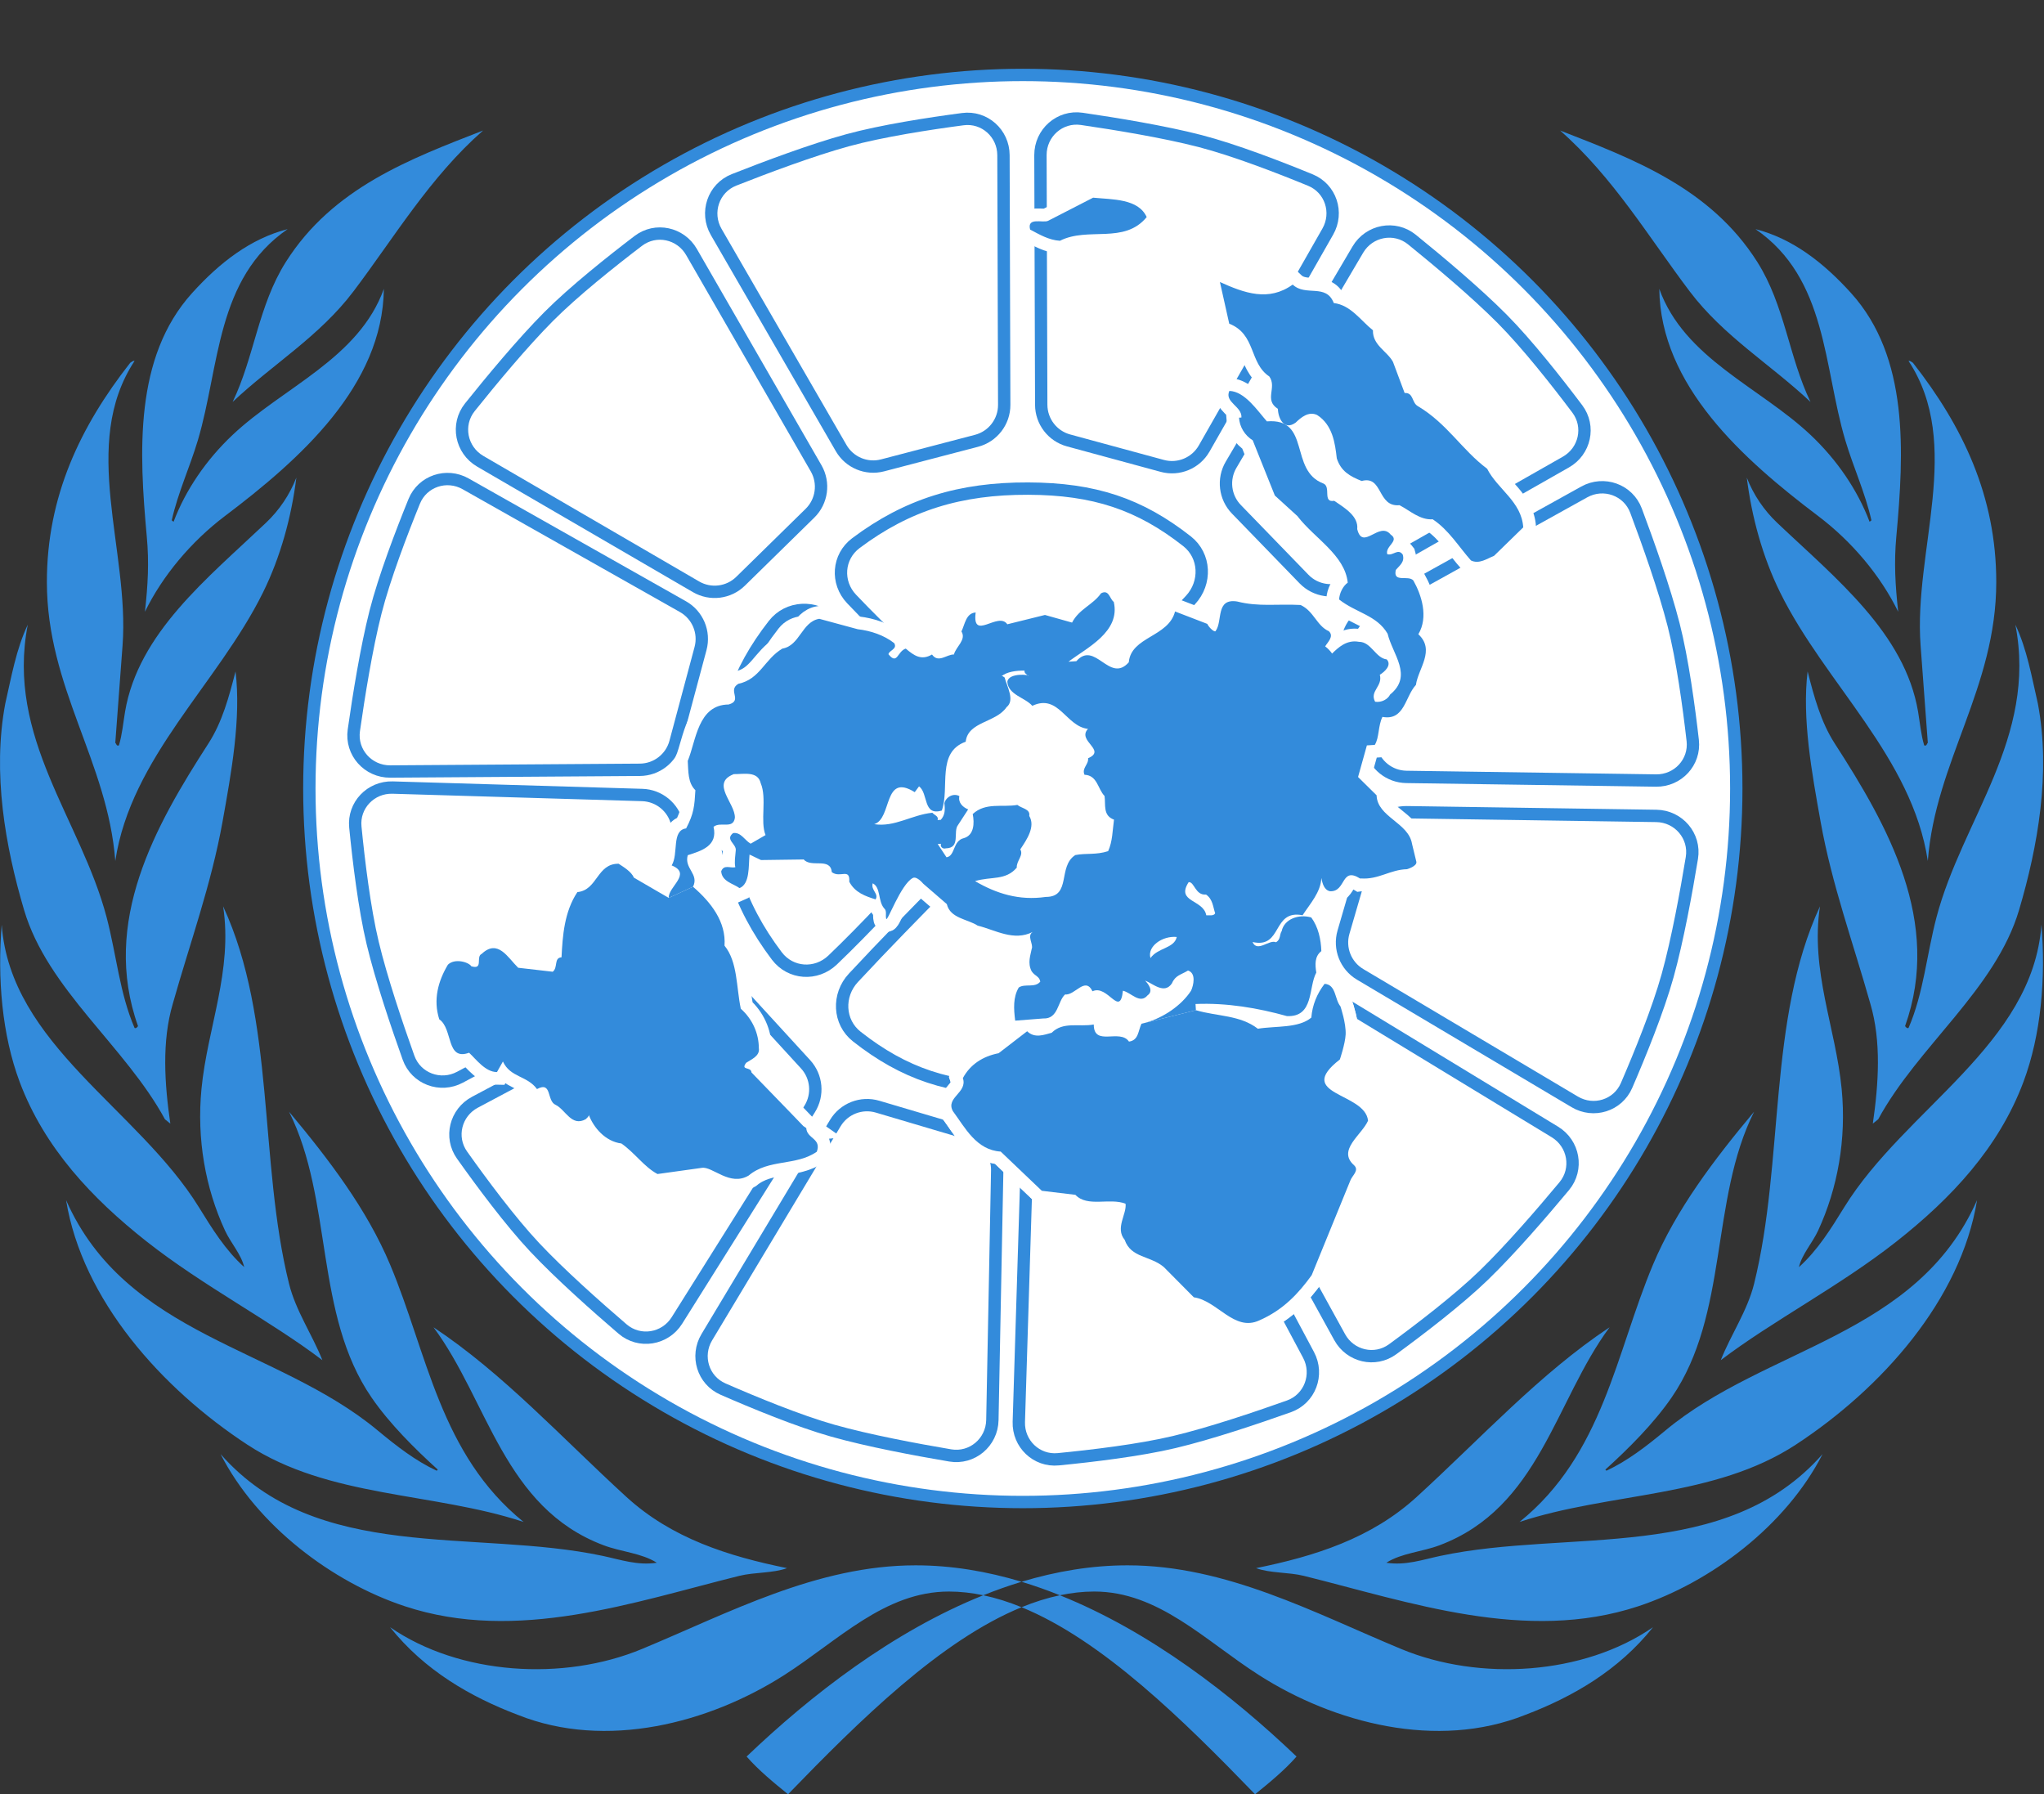 <svg width="458" height="402" viewBox="0 0 458 402" fill="none" xmlns="http://www.w3.org/2000/svg">
<rect x="0" y="0" width="458" height="402" fill="#333333" stroke="none"/>
<circle cx="230" cy="177" r="160" fill="white"/>
<circle cx="229.183" cy="176.657" r="159.867" stroke="#338BDB" stroke-width="2.767"/>
<circle cx="229.184" cy="176.657" r="17.983" stroke="#338BDB" stroke-width="2.767"/>
<path d="M191.217 219.084C197.99 211.796 206.121 203.526 210.043 199.566C211.36 198.236 213.488 198.16 214.999 199.265C218.049 201.497 223.235 204.767 227.602 204.916C232.487 205.083 238.455 201.416 241.739 199.082C243.185 198.054 245.172 198.086 246.481 199.285C250.783 203.227 260.284 212.053 267.165 219.323C270.658 223.015 270.261 228.77 266.196 231.821C254.655 240.481 242.814 244.092 227.602 244.042C212.765 243.994 202.59 240.568 191.996 232.249C187.853 228.996 187.631 222.941 191.217 219.084Z" stroke="#338BDB" stroke-width="2.767"/>
<path d="M271.456 214.365C264.143 207.619 255.842 199.519 251.868 195.612C250.533 194.3 250.448 192.172 251.548 190.658C253.769 187.598 257.019 182.401 257.152 178.033C257.3 173.147 253.611 167.194 251.264 163.918C250.231 162.476 250.255 160.489 251.449 159.176C255.375 154.858 264.165 145.324 271.41 138.416C275.089 134.909 280.845 135.284 283.911 139.338C292.615 150.846 296.271 162.674 296.278 177.886C296.285 192.723 292.897 202.911 284.618 213.536C281.381 217.691 275.327 217.936 271.456 214.365Z" stroke="#338BDB" stroke-width="2.767"/>
<path d="M186.517 139.147C193.83 145.893 202.13 153.992 206.105 157.899C207.44 159.211 207.524 161.339 206.425 162.854C204.204 165.913 200.954 171.11 200.821 175.478C200.672 180.364 204.362 186.318 206.708 189.593C207.742 191.036 207.717 193.023 206.523 194.336C202.597 198.653 193.807 208.187 186.562 215.095C182.884 218.602 177.128 218.227 174.062 214.173C165.358 202.665 161.702 190.838 161.695 175.625C161.688 160.788 165.075 150.601 173.354 139.975C176.591 135.82 182.645 135.575 186.517 139.147Z" stroke="#338BDB" stroke-width="2.767"/>
<path d="M182.867 104.92L154.941 56.452C152.492 52.202 146.924 51 143.023 53.971C137.002 58.557 128.585 65.252 122.951 70.909C117.091 76.793 110.101 85.224 105.286 91.24C102.168 95.134 103.302 100.839 107.614 103.348L155.961 131.472C159.19 133.351 163.276 132.84 165.944 130.225L181.485 114.99C184.188 112.341 184.756 108.199 182.867 104.92Z" stroke="#338BDB" stroke-width="2.767"/>
<path d="M225.015 90.704L224.847 34.767C224.832 29.862 220.596 26.053 215.734 26.695C208.231 27.685 197.601 29.316 189.901 31.428C181.892 33.625 171.639 37.472 164.471 40.302C159.831 42.134 157.982 47.649 160.479 51.967L188.475 100.389C190.345 103.623 194.145 105.209 197.76 104.264L218.815 98.759C222.476 97.801 225.026 94.488 225.015 90.704Z" stroke="#338BDB" stroke-width="2.767"/>
<path d="M269.82 100.483L297.52 51.886C299.949 47.625 298.172 42.213 293.635 40.349C286.635 37.473 276.604 33.595 268.875 31.594C260.835 29.513 250.027 27.744 242.402 26.631C237.466 25.909 233.117 29.772 233.133 34.76L233.308 90.692C233.32 94.428 235.826 97.696 239.431 98.675L260.433 104.382C264.085 105.375 267.946 103.771 269.82 100.483Z" stroke="#338BDB" stroke-width="2.767"/>
<path d="M302.254 131.174L350.878 103.52C355.141 101.095 356.374 95.534 353.424 91.616C348.872 85.57 342.225 77.116 336.6 71.45C330.748 65.557 322.357 58.52 316.368 53.671C312.491 50.532 306.78 51.633 304.247 55.931L275.852 104.12C273.956 107.339 274.443 111.428 277.044 114.11L292.191 129.736C294.825 132.454 298.964 133.045 302.254 131.174Z" stroke="#338BDB" stroke-width="2.767"/>
<path d="M315.13 174.063L371.062 174.875C375.966 174.946 379.848 170.777 379.292 165.904C378.433 158.385 376.989 147.728 375.012 139.993C372.955 131.947 369.289 121.627 366.585 114.411C364.835 109.74 359.353 107.794 354.991 110.215L306.087 137.359C302.82 139.172 301.168 142.944 302.05 146.575L307.185 167.723C308.078 171.401 311.346 174.008 315.13 174.063Z" stroke="#338BDB" stroke-width="2.767"/>
<path d="M304.766 218.305L352.858 246.874C357.075 249.379 362.518 247.699 364.463 243.196C367.465 236.249 371.522 226.289 373.661 218.597C375.887 210.596 377.849 199.822 379.1 192.218C379.909 187.296 376.125 182.878 371.138 182.804L315.211 181.975C311.476 181.92 308.164 184.367 307.12 187.954L301.036 208.849C299.979 212.483 301.513 216.372 304.766 218.305Z" stroke="#338BDB" stroke-width="2.767"/>
<path d="M273.193 250.59L300.181 299.586C302.547 303.883 308.091 305.192 312.049 302.296C318.157 297.826 326.701 291.295 332.443 285.748C338.415 279.977 345.566 271.682 350.497 265.761C353.689 261.927 352.665 256.201 348.402 253.61L300.605 224.56C297.413 222.62 293.318 223.051 290.6 225.615L274.768 240.548C272.015 243.145 271.368 247.275 273.193 250.59Z" stroke="#338BDB" stroke-width="2.767"/>
<path d="M230.017 262.656L228.287 318.567C228.135 323.469 232.239 327.419 237.121 326.943C244.653 326.208 255.332 324.939 263.099 323.089C271.178 321.165 281.556 317.669 288.816 315.084C293.515 313.411 295.55 307.962 293.202 303.561L266.865 254.217C265.106 250.921 261.361 249.207 257.717 250.029L236.487 254.817C232.795 255.649 230.134 258.873 230.017 262.656Z" stroke="#338BDB" stroke-width="2.767"/>
<path d="M187.165 251.633L158.377 299.594C155.852 303.799 157.507 309.249 162.001 311.215C168.935 314.248 178.876 318.351 186.558 320.526C194.549 322.788 205.314 324.799 212.912 326.085C217.83 326.917 222.266 323.153 222.362 318.166L223.447 262.244C223.519 258.509 221.087 255.186 217.505 254.125L196.638 247.946C193.009 246.872 189.113 248.388 187.165 251.633Z" stroke="#338BDB" stroke-width="2.767"/>
<path d="M155.79 220.687L106.407 246.962C102.077 249.266 100.688 254.79 103.527 258.79C107.907 264.962 114.313 273.599 119.777 279.421C125.461 285.476 133.651 292.746 139.501 297.762C143.288 301.01 149.028 300.069 151.68 295.844L181.42 248.473C183.406 245.309 183.034 241.208 180.51 238.453L165.808 222.407C163.251 219.617 159.131 218.909 155.79 220.687Z" stroke="#338BDB" stroke-width="2.767"/>
<path d="M143.9 178.117L87.987 176.451C83.085 176.305 79.139 180.413 79.621 185.294C80.365 192.826 81.646 203.504 83.504 211.268C85.438 219.345 88.946 229.719 91.539 236.976C93.218 241.673 98.67 243.702 103.068 241.348L152.381 214.955C155.675 213.192 157.385 209.446 156.559 205.803L151.747 184.578C150.91 180.887 147.683 178.23 143.9 178.117Z" stroke="#338BDB" stroke-width="2.767"/>
<path d="M153.036 135.923L104.336 108.403C100.066 105.99 94.661 107.788 92.813 112.332C89.963 119.343 86.123 129.388 84.15 137.124C82.099 145.172 80.371 155.986 79.285 163.615C78.582 168.554 82.461 172.889 87.449 172.855L143.38 172.471C147.116 172.445 150.374 169.927 151.341 166.318L156.97 145.296C157.948 141.64 156.33 137.785 153.036 135.923Z" stroke="#338BDB" stroke-width="2.767"/>
<path d="M266.756 134.428C259.982 141.716 251.852 149.986 247.93 153.946C246.613 155.276 244.485 155.352 242.974 154.247C239.923 152.015 234.738 148.745 230.371 148.596C225.486 148.429 219.518 152.095 216.234 154.43C214.787 155.458 212.8 155.426 211.492 154.227C207.189 150.285 197.688 141.459 190.808 134.188C187.315 130.497 187.711 124.742 191.776 121.691C203.317 113.03 215.158 109.419 230.371 109.469C245.208 109.518 255.383 112.944 265.977 121.263C270.119 124.515 270.341 130.57 266.756 134.428Z" stroke="#338BDB" stroke-width="2.767"/>
<path d="M280.699 98.654C279.811 98.099 279.071 97.351 278.537 96.47C278.004 95.588 277.691 94.598 277.625 93.577L278.169 93.542C278.332 91.03 274.318 90.147 275.461 87.585C278.932 87.674 281.798 92.068 283.874 94.407C293.81 93.601 288.78 105.406 296.516 108.323C298.338 109.06 296.255 112.684 298.952 112.205C301.379 113.837 304.418 115.665 304.114 118.541C305.325 123.516 309.068 116.665 311.603 119.764C313.715 121.179 310.325 122.348 310.839 124.157C312.15 124.598 313.245 122.763 314.31 124.246C314.829 125.924 313.584 126.702 312.761 127.69C312.069 130.684 315.559 128.745 316.696 130.066C318.516 133.291 320.121 138.227 317.808 142.102C321.67 145.667 317.764 149.791 317.266 153.456C314.841 156.023 314.737 161.545 309.764 160.618C308.763 162.632 309.072 165.283 308.045 166.89L306.278 167.005L304.298 174.097L304.326 174.108L308.454 178.182C308.608 183.068 315.62 184.296 316.396 189.075C316.396 189.075 317.019 191.6 317.359 193.053C317.598 194.077 315.264 194.743 315.264 194.743C311.49 194.831 308.896 197.106 304.934 196.812L304.771 196.835C300.404 194.093 301.664 199.828 298.039 199.683C296.741 199.452 296.32 198.005 296.071 196.705C295.952 199.898 293.554 202.463 291.868 205.06C284.958 203.721 287.446 212.588 280.66 211.056C281.706 213.488 284.398 210.417 285.903 211.109C286.997 210.511 286.676 209.347 287.187 208.616C287.736 205.948 290.959 204.725 293.81 205.552C295.395 207.686 295.986 210.464 296.075 213.091C294.543 214.283 294.663 216.131 294.943 217.903C293.139 221.206 294.465 227.937 288.347 227.651C281.87 225.836 274.861 224.648 267.88 224.945L267.971 226.335L256.563 229.17C256.298 229.243 256.032 229.309 255.765 229.368L256.563 229.17C260.725 228.027 264.747 225.24 266.881 221.97C267.443 220.749 268.069 218.01 266.176 217.436L266.191 217.448C264.643 218.405 263.366 218.488 262.598 220.315C260.906 222.834 258.416 220.429 256.595 219.693C257.183 220.352 258.599 221.971 257.138 223C255.416 225.061 253.468 222.384 251.612 221.966C250.964 228.141 248.213 220.476 244.798 222.094C243.131 218.702 240.903 223.046 238.65 222.811C236.974 224.315 237.155 228.344 233.761 228.184L227.475 228.673C227.141 226.062 226.97 223.441 228.274 221.25C229.658 220.304 231.914 221.408 233.099 219.922C232.856 218.701 231.973 218.758 231.177 217.639C230.167 215.757 230.935 213.93 231.175 212.585C231.63 211.588 230.001 209.672 231.418 208.791C227.151 210.969 223.026 208.357 219.074 207.386C216.794 205.902 212.924 205.773 212.156 202.572L212.155 202.559L206.848 197.969C206.848 197.969 205.44 196.233 204.528 196.712C201.83 198.131 198.794 206.707 198.575 205.866C198.357 205.025 198.785 204.063 198.093 203.489C196.705 201.869 197.378 198.798 195.546 197.904C195.103 199.486 196.979 200.219 196.19 201.507C193.96 200.797 191.59 200.017 190.296 197.548C190.497 194.35 188.23 196.828 186.376 195.395C186.073 191.993 181.734 194.514 180.077 192.542L179.942 192.564L170.522 192.691L167.945 191.464C167.708 194.112 168.046 198.038 165.706 198.981C164.358 197.976 161.75 197.528 161.599 195.208C162.218 193.615 163.575 194.553 164.76 194.304C164.517 193.083 164.761 191.804 164.849 190.653C165.156 189.08 162.369 188.182 164.261 186.651C166.017 186.378 166.864 188.271 168.195 189.026L171.535 187.098C170.282 183.994 171.884 178.849 170.449 175.455C169.792 172.707 166.689 173.462 164.355 173.444L164.357 173.47C159.169 175.519 164.78 179.97 164.665 183.229C164.293 185.885 161.412 183.967 159.885 185.251C160.887 189.529 157.179 190.627 154.105 191.604C153.25 194.607 156.696 195.778 155.289 198.673L149.844 201.173C149.681 198.683 155.127 195.775 150.501 193.892C152.105 191.286 150.4 186.054 153.74 185.599C155.482 182.293 155.615 180.569 155.816 177.041C154.096 175.363 154.257 172.799 154.105 170.479C155.992 165.934 156.342 157.909 163.269 157.839C166.512 156.93 162.899 154.678 165.463 153.195C170.309 152.181 171.298 147.681 175.319 145.313C179.234 144.663 179.674 139.278 183.576 138.642L192.188 140.975C195.103 141.312 198.074 142.303 200.36 144.088C201.17 145.431 199.183 145.718 199.076 146.581C201.095 149.081 201.053 145.925 202.95 145.315C204.828 146.903 206.43 148.036 208.836 146.642C210.25 148.655 212.134 146.585 213.748 146.637C214.18 144.898 216.59 143.346 215.431 141.474C216.213 139.87 216.445 137.367 218.619 137.225C217.766 143.809 223.674 136.895 225.71 139.869L234.142 137.779L240.217 139.489C241.792 136.438 244.871 135.54 246.707 132.932C248.499 131.96 248.645 134.201 249.561 134.852C251.133 141.593 243.413 145.19 239.41 148.254L241.176 148.139C245.368 143.365 248.605 153.248 252.927 148.386C253.437 142.601 261.838 142.751 263.291 136.997L270.513 139.777C270.987 140.759 272.253 141.769 272.391 141.365C274.02 139.153 272.32 134 277.2 134.761C282.029 135.999 286.17 135.268 291.414 135.545C294.396 136.903 295.02 140.206 297.76 141.422C298.968 142.581 297.509 143.847 296.931 144.819C297.533 145.274 298.056 145.817 298.483 146.429C299.842 145.103 301.742 143.268 304.506 143.799C307.233 143.779 308.209 147.44 310.725 147.737C311.944 149.052 310.186 150.562 309.176 151.181C309.891 153.766 306.822 154.835 308.124 157.224C309.585 157.445 310.979 156.643 311.484 155.61C316.667 151.39 312.031 146.625 310.923 141.985C308.467 137.802 303.851 137.313 300.053 134.31C300.125 132.91 300.908 131.306 301.99 130.538C301.342 124.368 294.576 120.624 290.791 115.738L290.774 115.686L285.653 111.019L280.699 98.654Z" fill="white"/>
<path d="M179.942 192.564L181.356 194.578M179.942 192.564L180.077 192.542C181.734 194.514 186.073 191.993 186.376 195.395C188.23 196.828 190.497 194.35 190.296 197.548C191.59 200.017 193.96 200.797 196.19 201.507C196.979 200.219 195.103 199.486 195.546 197.904C197.378 198.798 196.705 201.869 198.093 203.489C198.785 204.063 198.357 205.025 198.575 205.866C198.794 206.707 201.83 198.131 204.528 196.712C205.44 196.233 206.848 197.969 206.848 197.969L212.155 202.559L212.156 202.572C212.924 205.773 216.794 205.902 219.074 207.386C223.095 208.374 227.296 211.061 231.643 208.672C229.84 209.487 231.652 211.54 231.175 212.585C230.935 213.93 230.167 215.757 231.177 217.639C231.973 218.758 232.856 218.701 233.099 219.922C231.914 221.408 229.658 220.304 228.274 221.25C226.97 223.441 227.141 226.062 227.475 228.673L233.761 228.184C237.155 228.344 236.974 224.315 238.65 222.811C240.903 223.046 243.131 218.702 244.798 222.094C248.213 220.476 250.964 228.141 251.612 221.966C253.468 222.384 255.416 225.061 257.138 223C258.599 221.971 257.183 220.352 256.595 219.693C258.416 220.429 260.906 222.834 262.598 220.315C263.366 218.488 264.643 218.405 266.191 217.448L266.176 217.436C268.069 218.01 267.443 220.749 266.881 221.97C264.611 225.448 260.204 228.381 255.765 229.368L267.971 226.335L267.88 224.945C274.861 224.648 281.87 225.836 288.347 227.651C294.465 227.937 293.139 221.206 294.943 217.903C294.663 216.131 294.543 214.283 296.075 213.091C295.986 210.464 295.395 207.686 293.81 205.552C290.959 204.725 287.736 205.948 287.187 208.616C286.675 209.347 286.997 210.511 285.903 211.109C284.398 210.417 281.706 213.488 280.66 211.056C287.446 212.588 284.958 203.721 291.868 205.06C293.554 202.463 295.952 199.898 296.071 196.705C296.32 198.005 296.741 199.452 298.039 199.683C301.664 199.828 300.404 194.093 304.771 196.835L304.934 196.812C308.896 197.106 311.49 194.831 315.264 194.743C315.264 194.743 317.598 194.077 317.359 193.053C317.019 191.6 316.396 189.075 316.396 189.075C315.62 184.296 308.608 183.068 308.454 178.182L304.326 174.108L304.298 174.097L306.278 167.005L308.045 166.89C309.072 165.283 308.763 162.632 309.764 160.618C314.737 161.545 314.841 156.023 317.266 153.456C317.764 149.791 321.67 145.667 317.808 142.102C320.121 138.227 318.516 133.291 316.696 130.066C315.559 128.745 312.069 130.684 312.761 127.69C313.584 126.702 314.829 125.924 314.31 124.246C313.245 122.763 312.15 124.598 310.839 124.157C310.325 122.348 313.715 121.179 311.603 119.764C309.068 116.665 305.325 123.516 304.114 118.541C304.418 115.665 301.379 113.837 298.952 112.205C296.255 112.684 298.338 109.06 296.516 108.323C288.78 105.406 293.81 93.601 283.874 94.407C281.798 92.068 278.932 87.674 275.461 87.585C274.318 90.147 278.332 91.03 278.169 93.542L277.625 93.577C277.691 94.598 278.004 95.588 278.537 96.47C279.071 97.351 279.811 98.099 280.699 98.654L285.653 111.019L290.774 115.686L290.791 115.738C294.576 120.624 301.342 124.368 301.99 130.538C300.908 131.306 300.125 132.91 300.053 134.31C303.851 137.313 308.468 137.802 310.923 141.985C312.031 146.625 316.667 151.39 311.484 155.61C310.979 156.643 309.585 157.445 308.124 157.224C306.822 154.835 309.891 153.766 309.176 151.181C310.186 150.562 311.944 149.052 310.725 147.737C308.209 147.44 307.233 143.779 304.506 143.799C301.742 143.268 299.842 145.103 298.483 146.429C298.056 145.817 297.532 145.274 296.931 144.819C297.509 143.847 298.968 142.581 297.76 141.422C295.02 140.206 294.396 136.903 291.414 135.545C286.17 135.268 282.029 135.999 277.2 134.761C272.32 134 274.02 139.153 272.391 141.365C272.253 141.769 270.987 140.759 270.513 139.777L263.291 136.997C261.838 142.751 253.437 142.601 252.927 148.386C248.605 153.248 245.368 143.365 241.176 148.139L239.41 148.254C243.413 145.19 251.133 141.593 249.561 134.852C248.645 134.201 248.499 131.96 246.707 132.932C244.871 135.54 241.792 136.438 240.217 139.489L234.142 137.779L225.71 139.869C223.674 136.895 217.766 143.809 218.619 137.225C216.445 137.367 216.213 139.87 215.431 141.474C216.59 143.346 214.18 144.898 213.748 146.637C212.134 146.585 210.25 148.655 208.836 146.642C206.43 148.036 204.828 146.903 202.95 145.315C201.053 145.925 201.095 149.081 199.076 146.581C199.183 145.718 201.17 145.431 200.36 144.088C198.074 142.303 195.103 141.312 192.188 140.975L183.576 138.642C179.674 139.278 179.234 144.663 175.319 145.313C171.298 147.681 170.309 152.181 165.463 153.195C162.899 154.678 166.512 156.93 163.269 157.839C156.342 157.909 155.992 165.934 154.105 170.479C154.257 172.799 154.096 175.363 155.816 177.041C155.615 180.569 155.482 182.293 153.74 185.599C150.4 186.054 152.105 191.286 150.501 193.892C155.127 195.775 149.681 198.683 149.844 201.173L155.289 198.673C156.696 195.778 153.25 194.607 154.105 191.604C157.179 190.627 160.887 189.529 159.885 185.251C161.412 183.967 164.293 185.885 164.665 183.229C164.78 179.97 159.169 175.519 164.357 173.47L164.355 173.444C166.689 173.462 169.792 172.707 170.449 175.455C171.884 178.849 170.282 183.994 171.535 187.098L168.195 189.026C166.864 188.271 166.017 186.378 164.261 186.651C162.369 188.182 165.156 189.08 164.849 190.653C164.761 191.804 164.517 193.083 164.76 194.304C163.575 194.553 162.218 193.615 161.599 195.208C161.75 197.528 164.358 197.976 165.706 198.981C168.046 198.038 167.708 194.112 167.945 191.464L170.522 192.691L179.942 192.564Z" stroke="white" stroke-width="5.733"/>
<path d="M281.847 230.484C277.867 227.4 272.731 227.735 267.973 226.334L255.767 229.368C255 230.997 255.135 233.068 252.972 233.367C250.936 230.394 245.083 234.592 245.081 229.538C241.763 230.136 238.211 228.815 235.65 231.39C234 231.814 231.873 232.727 230.153 231.049L223.764 235.969C220.181 236.677 217.406 238.489 215.75 241.546C216.864 244.829 211.855 245.853 213.502 248.931C216.241 252.635 218.752 257.67 224.232 258.01L233.442 266.794L240.965 267.698C243.663 270.563 248.645 268.29 252.202 269.69C252.516 271.999 249.815 275.137 252.007 277.784C253.419 281.864 257.721 281.294 260.782 283.885L267.501 290.659C272.775 291.394 276.536 298.44 282.165 295.836C287.562 293.48 290.982 289.754 293.911 285.697L302.58 264.47C303.011 263.337 304.617 262.232 303.409 261.073C299.558 257.679 305.136 254.288 306.537 251.09C305.901 244.683 289.869 245.42 300.22 237.374C300.22 237.374 301.401 233.924 301.517 231.802C301.654 229.288 300.35 225.46 300.35 225.46C299.049 223.926 299.403 220.573 296.801 220.427C295.09 222.645 294.055 225.186 293.829 227.991C290.944 230.417 285.83 229.829 281.847 230.484Z" fill="white" stroke="white" stroke-width="5.733"/>
<path d="M267.973 226.334C272.731 227.735 277.867 227.4 281.847 230.484C285.83 229.829 290.944 230.417 293.829 227.991C294.055 225.186 295.09 222.645 296.801 220.427C299.403 220.573 299.049 223.926 300.35 225.46C300.35 225.46 301.654 229.288 301.517 231.802C301.401 233.924 300.151 237.068 300.151 237.068L300.164 237.054L300.185 237.369C289.834 245.414 305.901 244.683 306.537 251.09C305.136 254.288 299.558 257.679 303.409 261.073C304.617 262.232 303.011 263.337 302.58 264.47L293.911 285.697C290.982 289.754 287.562 293.48 282.165 295.836C276.536 298.44 272.775 291.394 267.501 290.659L260.782 283.885C257.721 281.294 253.419 281.864 252.007 277.784C249.815 275.137 252.516 271.999 252.202 269.69C248.645 268.29 243.663 270.563 240.965 267.698M230.17 231.05C231.89 232.728 234 231.814 235.65 231.39C238.211 228.815 241.763 230.136 245.081 229.538C245.083 234.592 250.936 230.394 252.972 233.367C255.135 233.068 255 230.997 255.767 229.368M240.979 267.698L240.965 267.698M240.965 267.698L233.442 266.794L224.232 258.01C218.752 257.67 216.241 252.635 213.502 248.931C211.855 245.853 216.864 244.829 215.75 241.546C217.406 238.489 220.181 236.677 223.764 235.969L230.169 231.037" stroke="white" stroke-width="5.733"/>
<path d="M155.287 198.673C159.38 202.223 162.72 206.572 162.343 211.875C165.308 215.498 164.969 221.18 165.993 226.009C167.26 227.129 168.273 228.49 168.968 230.007C169.664 231.524 170.026 233.165 170.034 234.827C170.313 236.598 168.343 237.346 167.192 238.118C165.863 239.916 168.294 238.902 168.384 240.278L178.083 250.293L179.987 252.275L180.673 252.756L180.659 252.757C180.816 255.156 184.11 255.033 183.023 258.039C178.323 261.294 172.25 259.597 167.748 263.378C163.545 265.89 159.642 261.275 157.265 261.653L147.327 263.038C144.33 261.444 142.27 258.314 139.239 256.195C135.611 255.74 133.003 252.619 131.925 249.772C132.016 250.125 131.516 250.441 131.243 250.755C128.056 252.515 126.739 248.64 124.512 247.548C122.435 246.67 123.751 242.162 120.324 244.004C118.106 240.964 114.358 241.445 112.689 237.829L111.356 240.193C108.765 240.204 106.666 237.314 105.111 235.862C99.913 237.754 101.541 230.501 98.428 228.375C97.008 223.966 98.194 219.769 100.359 216.14C101.872 214.646 104.986 215.523 105.622 216.495C108.405 217.327 106.531 214.329 107.938 213.711C111.576 210.289 113.792 214.567 116.109 216.824L123.849 217.715C125.071 216.779 124.055 214.595 125.822 214.48C126.057 209.726 126.438 204.266 129.372 199.876C133.927 199.421 133.702 193.46 138.618 193.521C139.801 194.3 141.462 195.284 142.042 196.641L149.842 201.173L155.287 198.673Z" fill="white" stroke="white" stroke-width="5.733"/>
<path d="M298.861 67.896C297.137 63.429 292.563 66.517 289.654 63.759C284.267 67.639 278.867 65.676 273.348 63.19L275.434 72.517C281.485 74.913 279.856 81.31 284.42 84.355C286.195 86.872 283.151 89.571 286.339 91.601C286.395 93.703 287.714 96.565 290.32 94.684C291.527 93.526 293.207 92.087 295.121 92.976C298.637 95.221 299.154 99.373 299.534 102.691C300.458 105.566 302.442 106.7 305.104 107.763C309.931 106.448 308.546 113.672 313.59 113.185C315.991 114.437 318.148 116.534 321.028 116.346C324.65 118.742 326.905 122.557 329.598 125.566C331.43 126.46 333.201 125.16 334.77 124.531L341.313 118.156C340.936 112.363 335.544 109.608 333.225 105.021C327.574 100.81 324.268 94.879 317.654 90.967C316.32 90.185 316.746 87.92 314.735 88.051L312.124 81.075C310.836 78.684 307.528 77.347 307.637 73.997C304.918 71.845 302.67 68.346 298.861 67.896Z" fill="white"/>
<path d="M312.124 81.075C310.836 78.684 307.528 77.347 307.637 73.997C304.918 71.845 302.67 68.346 298.861 67.896C297.137 63.429 292.563 66.517 289.654 63.759C284.267 67.639 278.867 65.676 273.348 63.19L275.434 72.517C281.485 74.913 279.856 81.31 284.42 84.355C286.195 86.872 283.151 89.571 286.339 91.601C286.395 93.703 287.714 96.565 290.32 94.684C291.527 93.526 293.207 92.087 295.121 92.976C298.637 95.221 299.154 99.373 299.534 102.691C300.458 105.566 302.442 106.7 305.104 107.763C309.931 106.448 308.546 113.672 313.59 113.185C315.991 114.437 318.148 116.534 321.028 116.346C324.65 118.742 326.905 122.557 329.598 125.566C331.43 126.46 333.201 125.16 334.77 124.531L341.313 118.156C340.936 112.363 335.544 109.608 333.225 105.021C327.574 100.81 324.268 94.879 317.654 90.967C316.32 90.185 316.746 87.92 314.735 88.051L312.124 81.075ZM312.124 81.075L312.098 80.682" stroke="white" stroke-width="5.733"/>
<path d="M224.678 151.505L225.107 151.793C225.651 153.863 227.459 156.904 225.54 158.437C223.175 161.935 216.879 161.634 216.384 166.181C209.772 168.56 212.863 176.413 211.031 181.6C206.749 182.893 208.051 177.754 205.929 176.181L204.964 177.481C197.852 173.049 199.96 183.401 195.88 184.654C200.511 185.366 204.271 182.554 208.921 182.093C209.281 182.596 210.417 182.851 210.078 183.728L210.799 183.682C211.779 182.604 211.781 181.38 211.608 179.983C211.925 178.567 213.637 177.613 214.969 178.369C214.651 179.785 215.674 180.823 216.937 181.347L214.667 184.838C213.481 186.31 215.331 189.993 211.952 190.069C211.242 190.273 210.649 189.759 210.835 189.049L210.115 189.096L212.083 192.074C214.083 191.785 213.449 188.339 215.991 187.778C218.267 187.103 218.366 184.438 217.959 182.385C220.841 179.697 224.633 180.937 227.964 180.338C228.903 181.132 230.915 181.238 230.621 182.797C232.061 185.204 230.08 188.097 228.614 190.298C229.424 191.641 227.73 192.857 227.83 194.39C225.293 197.346 222.156 196.313 218.475 197.408C223.242 200.204 228.341 201.819 234.33 200.955C240.13 200.971 236.94 194.112 240.95 191.573C243.416 191.097 245.536 191.59 248.302 190.699C249.293 188.529 249.282 186.055 249.615 183.638C247.058 182.712 247.785 180.256 247.496 178.34C245.945 176.731 245.911 173.706 242.997 173.58C242.352 172.069 243.979 171.278 243.806 169.881C248.053 168.051 241.234 166.008 243.786 163.302C238.839 162.769 237.223 155.346 231.306 158.14C229.739 156.295 225.907 155.702 225.715 152.753C225.986 150.63 230.934 151.176 230.378 151.436C230.026 151.064 229.449 150.799 229.577 150.251C227.719 150.214 225.569 150.512 224.419 151.509L224.678 151.505ZM266.343 197.643C263.418 202.177 269.649 201.468 270.293 205.072C271.013 205.025 271.917 205.282 272.284 204.626C271.775 203.106 271.751 201.476 270.235 200.417C267.835 200.652 267.634 197.559 266.37 197.641L266.343 197.643ZM257.792 214.653C259.413 212.31 263.11 212.516 263.678 209.926C260.437 209.61 256.996 212.072 257.792 214.653Z" fill="white" stroke="white" stroke-width="5.733"/>
<path d="M234.876 49.457L244.91 44.302L244.923 44.288C249.276 44.715 255.06 44.482 256.941 48.637C251.885 54.797 243.815 50.743 237.502 53.945C234.995 53.793 232.907 52.534 230.816 51.433C230.067 48.534 233.782 50.055 234.876 49.457Z" fill="white" stroke="white" stroke-width="5.733"/>
<path d="M280.699 98.654C279.811 98.099 279.071 97.351 278.537 96.47C278.004 95.588 277.691 94.598 277.625 93.577L278.169 93.542C278.332 91.03 274.318 90.147 275.461 87.585C278.932 87.674 281.798 92.068 283.874 94.407C293.81 93.601 288.78 105.406 296.516 108.323C298.338 109.06 296.255 112.684 298.952 112.205C301.379 113.837 304.418 115.665 304.114 118.541C305.325 123.516 309.068 116.665 311.603 119.764C313.715 121.179 310.325 122.348 310.839 124.157C312.15 124.598 313.245 122.763 314.31 124.246C314.829 125.924 313.584 126.702 312.761 127.69C312.069 130.684 315.559 128.745 316.696 130.066C318.516 133.291 320.121 138.227 317.808 142.102C321.67 145.667 317.764 149.791 317.266 153.456C314.841 156.023 314.737 161.545 309.764 160.618C308.763 162.632 309.072 165.283 308.045 166.89L306.278 167.005L304.298 174.097L304.326 174.108L308.454 178.182C308.608 183.068 315.62 184.296 316.396 189.075C316.396 189.075 317.019 191.6 317.359 193.053C317.598 194.077 315.264 194.743 315.264 194.743C311.49 194.831 308.896 197.106 304.934 196.812L304.771 196.835C300.404 194.093 301.664 199.828 298.039 199.683C296.741 199.452 296.32 198.005 296.071 196.705C295.952 199.898 293.554 202.463 291.868 205.06C284.958 203.721 287.446 212.588 280.66 211.056C281.706 213.488 284.398 210.417 285.903 211.109C286.997 210.511 286.676 209.347 287.187 208.616C287.736 205.948 290.959 204.725 293.81 205.552C295.395 207.686 295.986 210.464 296.075 213.091C294.543 214.283 294.663 216.131 294.943 217.903C293.139 221.206 294.465 227.937 288.347 227.651C281.87 225.836 274.861 224.648 267.88 224.945L267.971 226.335L256.563 229.17C256.298 229.243 256.032 229.309 255.765 229.368L256.563 229.17C260.725 228.027 264.747 225.24 266.881 221.97C267.443 220.749 268.069 218.01 266.176 217.436L266.191 217.448C264.643 218.405 263.366 218.488 262.598 220.315C260.906 222.834 258.416 220.429 256.595 219.693C257.183 220.352 258.599 221.971 257.138 223C255.416 225.061 253.468 222.384 251.612 221.966C250.964 228.141 248.213 220.476 244.798 222.094C243.131 218.702 240.903 223.046 238.65 222.811C236.974 224.315 237.155 228.344 233.761 228.184L227.475 228.673C227.141 226.062 226.97 223.441 228.274 221.25C229.658 220.304 231.914 221.408 233.099 219.922C232.856 218.701 231.973 218.758 231.177 217.639C230.167 215.757 230.935 213.93 231.175 212.585C231.63 211.588 230.001 209.672 231.418 208.791C227.151 210.969 223.026 208.357 219.074 207.386C216.794 205.902 212.924 205.773 212.156 202.572L212.155 202.559L206.848 197.969C206.848 197.969 205.44 196.233 204.528 196.712C201.83 198.131 198.794 206.707 198.575 205.866C198.357 205.025 198.785 204.063 198.093 203.489C196.705 201.869 197.378 198.798 195.546 197.904C195.103 199.486 196.979 200.219 196.19 201.507C193.96 200.797 191.59 200.017 190.296 197.548C190.497 194.35 188.23 196.828 186.376 195.395C186.073 191.993 181.734 194.514 180.077 192.542L179.942 192.564L170.522 192.691L167.945 191.464C167.708 194.112 168.046 198.038 165.706 198.981C164.358 197.976 161.75 197.528 161.599 195.208C162.218 193.615 163.575 194.553 164.76 194.304C164.517 193.083 164.761 191.804 164.849 190.653C165.156 189.08 162.369 188.182 164.261 186.651C166.017 186.378 166.864 188.271 168.195 189.026L171.535 187.098C170.282 183.994 171.884 178.849 170.449 175.455C169.792 172.707 166.689 173.462 164.355 173.444L164.357 173.47C159.169 175.519 164.78 179.97 164.665 183.229C164.293 185.885 161.412 183.967 159.885 185.251C160.887 189.529 157.179 190.627 154.105 191.604C153.25 194.607 156.696 195.778 155.289 198.673L149.844 201.173C149.681 198.683 155.127 195.775 150.501 193.892C152.105 191.286 150.4 186.054 153.74 185.599C155.482 182.293 155.615 180.569 155.816 177.041C154.096 175.363 154.257 172.799 154.105 170.479C155.992 165.934 156.342 157.909 163.269 157.839C166.512 156.93 162.899 154.678 165.463 153.195C170.309 152.181 171.298 147.681 175.319 145.313C179.234 144.663 179.674 139.278 183.576 138.642L192.188 140.975C195.103 141.312 198.074 142.303 200.36 144.088C201.17 145.431 199.183 145.718 199.076 146.581C201.095 149.081 201.053 145.925 202.95 145.315C204.828 146.903 206.43 148.036 208.836 146.642C210.25 148.655 212.134 146.585 213.748 146.637C214.18 144.898 216.59 143.346 215.431 141.474C216.213 139.87 216.445 137.367 218.619 137.225C217.766 143.809 223.674 136.895 225.71 139.869L234.142 137.779L240.217 139.489C241.792 136.438 244.871 135.54 246.707 132.932C248.499 131.96 248.645 134.201 249.561 134.852C251.133 141.593 243.413 145.19 239.41 148.254L241.176 148.139C245.368 143.365 248.605 153.248 252.927 148.386C253.437 142.601 261.838 142.751 263.291 136.997L270.513 139.777C270.987 140.759 272.253 141.769 272.391 141.365C274.02 139.153 272.32 134 277.2 134.761C282.029 135.999 286.17 135.268 291.414 135.545C294.396 136.903 295.02 140.206 297.76 141.422C298.968 142.581 297.509 143.847 296.931 144.819C297.533 145.274 298.056 145.817 298.483 146.429C299.842 145.103 301.742 143.268 304.506 143.799C307.233 143.779 308.209 147.44 310.725 147.737C311.944 149.052 310.186 150.562 309.176 151.181C309.891 153.766 306.822 154.835 308.124 157.224C309.585 157.445 310.979 156.643 311.484 155.61C316.667 151.39 312.031 146.625 310.923 141.985C308.467 137.802 303.851 137.313 300.053 134.31C300.125 132.91 300.908 131.306 301.99 130.538C301.342 124.368 294.576 120.624 290.791 115.738L290.774 115.686L285.653 111.019L280.699 98.654Z" fill="#338BDB"/>
<path d="M281.847 230.484C277.867 227.4 272.731 227.735 267.973 226.334L255.767 229.368C255 230.997 255.135 233.068 252.972 233.367C250.936 230.394 245.083 234.592 245.081 229.538C241.763 230.136 238.211 228.815 235.65 231.39C234 231.814 231.873 232.727 230.153 231.049L223.764 235.969C220.181 236.677 217.406 238.489 215.75 241.546C216.864 244.829 211.855 245.853 213.502 248.931C216.241 252.635 218.752 257.67 224.232 258.01L233.442 266.794L240.965 267.698C243.663 270.563 248.645 268.29 252.202 269.69C252.516 271.999 249.815 275.137 252.007 277.784C253.419 281.864 257.721 281.294 260.782 283.885L267.501 290.659C272.775 291.394 276.536 298.44 282.165 295.836C287.562 293.48 290.982 289.754 293.911 285.697L302.58 264.47C303.011 263.337 304.617 262.232 303.409 261.073C299.558 257.679 305.136 254.288 306.537 251.09C305.901 244.683 289.869 245.42 300.22 237.374C300.22 237.374 301.401 233.924 301.517 231.802C301.654 229.288 300.35 225.46 300.35 225.46C299.049 223.926 299.403 220.573 296.801 220.427C295.09 222.645 294.055 225.186 293.829 227.991C290.944 230.417 285.83 229.829 281.847 230.484Z" fill="#338BDB"/>
<path d="M155.287 198.673C159.38 202.223 162.72 206.572 162.343 211.875C165.308 215.498 164.969 221.18 165.993 226.009C167.26 227.129 168.273 228.49 168.968 230.007C169.664 231.524 170.026 233.165 170.034 234.827C170.313 236.598 168.343 237.346 167.192 238.118C165.863 239.916 168.294 238.902 168.384 240.278L178.083 250.293L179.987 252.275L180.673 252.756L180.659 252.757C180.816 255.156 184.11 255.033 183.023 258.039C178.323 261.294 172.25 259.597 167.748 263.378C163.545 265.89 159.642 261.275 157.265 261.653L147.327 263.038C144.33 261.444 142.27 258.314 139.239 256.195C135.611 255.74 133.003 252.619 131.925 249.772C132.016 250.125 131.516 250.441 131.243 250.755C128.056 252.515 126.739 248.64 124.512 247.548C122.435 246.67 123.751 242.162 120.324 244.004C118.106 240.964 114.358 241.445 112.689 237.829L111.356 240.193C108.765 240.204 106.666 237.314 105.111 235.862C99.913 237.754 101.541 230.501 98.428 228.375C97.008 223.966 98.194 219.769 100.359 216.14C101.872 214.646 104.986 215.523 105.622 216.495C108.405 217.327 106.531 214.329 107.938 213.711C111.576 210.289 113.792 214.567 116.109 216.824L123.849 217.715C125.071 216.779 124.055 214.595 125.822 214.48C126.057 209.726 126.438 204.266 129.372 199.876C133.927 199.421 133.702 193.46 138.618 193.521C139.801 194.3 141.462 195.284 142.042 196.641L149.842 201.173L155.287 198.673Z" fill="#338BDB"/>
<path d="M298.861 67.896C297.137 63.429 292.563 66.517 289.654 63.759C284.267 67.639 278.867 65.676 273.348 63.19L275.434 72.517C281.485 74.913 279.856 81.31 284.42 84.355C286.195 86.872 283.151 89.571 286.339 91.601C286.395 93.703 287.714 96.565 290.32 94.684C291.527 93.526 293.207 92.087 295.121 92.976C298.637 95.221 299.154 99.373 299.534 102.691C300.458 105.566 302.442 106.7 305.104 107.763C309.931 106.448 308.546 113.672 313.59 113.185C315.991 114.437 318.148 116.534 321.028 116.346C324.65 118.742 326.905 122.557 329.598 125.566C331.43 126.46 333.201 125.16 334.77 124.531L341.313 118.156C340.936 112.363 335.544 109.608 333.225 105.021C327.574 100.81 324.268 94.879 317.654 90.967C316.32 90.185 316.746 87.92 314.735 88.051L312.124 81.075C310.836 78.684 307.528 77.347 307.637 73.997C304.918 71.845 302.67 68.346 298.861 67.896Z" fill="#338BDB"/>
<path d="M224.678 151.505L225.107 151.793C225.651 153.863 227.459 156.904 225.54 158.437C223.175 161.935 216.879 161.634 216.384 166.181C209.772 168.56 212.863 176.413 211.031 181.6C206.749 182.893 208.051 177.754 205.929 176.181L204.964 177.481C197.852 173.049 199.96 183.401 195.88 184.654C200.511 185.366 204.271 182.554 208.921 182.093C209.281 182.596 210.417 182.851 210.078 183.728L210.799 183.682C211.779 182.604 211.781 181.38 211.608 179.983C211.925 178.567 213.637 177.613 214.969 178.369C214.651 179.785 215.674 180.823 216.937 181.347L214.667 184.838C213.481 186.31 215.331 189.993 211.952 190.069C211.242 190.273 210.649 189.759 210.835 189.049L210.115 189.096L212.083 192.074C214.083 191.785 213.449 188.339 215.991 187.778C218.267 187.103 218.366 184.438 217.959 182.385C220.841 179.697 224.633 180.937 227.964 180.338C228.903 181.132 230.915 181.238 230.621 182.797C232.061 185.204 230.08 188.097 228.614 190.298C229.424 191.641 227.73 192.857 227.83 194.39C225.293 197.346 222.156 196.313 218.475 197.408C223.242 200.204 228.341 201.819 234.33 200.955C240.13 200.971 236.94 194.112 240.95 191.573C243.416 191.097 245.536 191.59 248.302 190.699C249.293 188.529 249.282 186.055 249.615 183.638C247.058 182.712 247.785 180.256 247.496 178.34C245.945 176.731 245.911 173.706 242.997 173.58C242.352 172.069 243.979 171.278 243.806 169.881C248.053 168.051 241.234 166.008 243.786 163.302C238.839 162.769 237.223 155.346 231.306 158.14C229.739 156.295 225.907 155.702 225.715 152.753C225.986 150.63 230.934 151.176 230.378 151.436C230.026 151.064 229.449 150.799 229.577 150.251C227.719 150.214 225.569 150.512 224.419 151.509L224.678 151.505ZM266.343 197.643C263.418 202.177 269.649 201.468 270.293 205.072C271.013 205.025 271.917 205.282 272.284 204.626C271.775 203.106 271.751 201.476 270.235 200.417C267.835 200.652 267.634 197.559 266.37 197.641L266.343 197.643ZM257.792 214.653C259.413 212.31 263.11 212.516 263.678 209.926C260.437 209.61 256.996 212.072 257.792 214.653Z" fill="white"/>
<path d="M234.876 49.457L244.91 44.302L244.923 44.288C249.276 44.715 255.06 44.482 256.941 48.637C251.885 54.797 243.815 50.743 237.502 53.945C234.995 53.793 232.907 52.534 230.816 51.433C230.067 48.534 233.782 50.055 234.876 49.457Z" fill="#338BDB"/>
<path d="M108.241 29.24C92.001 35.574 74.582 42.035 64.047 58.697C57.881 68.437 56.987 79.984 52.127 90.049C61.121 81.594 71.578 75.36 79.197 65.286C88.359 53.178 96.312 39.707 108.241 29.24ZM349.567 29.24C361.487 39.707 369.451 53.178 378.611 65.284C386.23 75.36 396.688 81.594 405.682 90.049C400.821 79.984 399.928 68.437 393.762 58.697C383.226 42.035 365.798 35.573 349.567 29.24ZM64.449 51.333C56.173 53.453 49.221 58.814 43.016 65.688C30.044 80.073 31.164 101.301 32.892 120.241C33.432 126.083 33.138 131.071 32.479 137.061C36.407 129.009 42.839 121.33 50.399 115.617C67.277 102.872 85.756 86.385 86.011 64.716C80.425 80.308 63.428 86.769 52.127 97.432C46.147 103.068 41.562 109.852 38.892 116.902L38.479 116.579C39.883 110.343 42.534 104.679 44.331 98.65C49.25 82.135 48.377 62.388 64.449 51.333ZM393.359 51.333C409.433 62.388 408.558 82.133 413.478 98.648C415.274 104.677 417.916 110.343 419.33 116.578L418.918 116.902C416.247 109.852 411.661 103.067 405.682 97.431C394.38 86.768 377.384 80.307 371.797 64.715C372.052 86.385 390.522 102.871 407.399 115.615C414.97 121.33 421.401 129.008 425.328 137.06C424.671 131.07 424.377 126.082 424.907 120.241C426.644 101.3 427.764 80.071 414.794 65.688C408.588 58.814 401.636 53.453 393.359 51.333ZM30.153 80.867C29.741 80.789 29.505 81.114 29.18 81.28C17.978 95.565 10.505 111.217 10.505 130.393C10.505 154.096 24.133 170.631 25.833 192.889C29.337 169.668 48.837 153.173 58.931 132.739C62.869 124.766 65.313 115.783 66.404 107.014C64.902 110.858 62.569 114.322 59.57 117.158C46.452 129.597 30.997 141.852 28.022 159.457C27.6 161.97 27.384 164.563 26.647 166.998C26.078 167.244 26.078 166.596 25.833 166.428L27.463 144.591C29.053 123.313 17.821 99.63 30.153 80.867ZM427.646 80.867C439.989 99.63 428.756 123.313 430.347 144.591L431.966 166.428C431.73 166.596 431.73 167.244 431.152 166.998C430.425 164.563 430.209 161.97 429.786 159.457C426.812 141.852 411.347 129.599 398.239 117.158C395.241 114.322 392.907 110.859 391.405 107.015C392.495 115.783 394.94 124.768 398.877 132.741C408.97 153.173 428.461 169.668 431.966 192.89C433.674 170.631 447.303 154.096 447.303 130.393C447.303 111.218 439.831 95.567 428.628 81.28C428.304 81.114 428.069 80.789 427.646 80.867ZM6.224 139.957C3.612 145.464 2.552 151.67 1.177 157.661C-1.738 173.164 1.177 189.62 5.39 203.866C10.653 221.688 28.111 234.442 36.957 250.771L38.165 251.744C36.878 242.877 36.221 233.333 38.724 224.869C42.544 211.33 47.336 198.173 49.859 184.132C51.813 173.233 54.061 160.999 52.775 150.434C51.312 156.129 49.81 161.754 46.688 166.596C34.807 184.986 22.612 206.558 30.928 229.897C30.742 230.152 30.467 230.477 30.153 230.309C26.815 222.592 26.068 213.814 23.898 205.546C18.144 183.621 1.286 165.309 6.224 139.957ZM451.584 139.957C456.523 165.309 439.664 183.62 433.901 205.546C431.73 213.814 430.995 222.592 427.646 230.309C427.342 230.477 427.067 230.152 426.871 229.897C435.197 206.558 423.002 184.986 411.121 166.596C407.999 161.754 406.487 156.129 405.034 150.434C403.747 160.999 405.996 173.233 407.949 184.132C410.463 198.173 415.265 211.33 419.084 224.869C421.588 233.333 420.93 242.877 419.644 251.743L420.851 250.771C429.699 234.442 447.146 221.688 452.419 203.866C456.631 189.62 459.548 173.164 456.631 157.659C455.247 151.67 454.196 145.464 451.584 139.957ZM49.996 203.063C52.196 217.496 46.472 230.241 45.146 243.968C44.056 255.24 46.029 266.208 50.408 275.682C51.705 278.49 54.061 281.034 54.719 283.891C50.487 280.081 47.493 275.211 44.576 270.489C30.939 248.406 2.327 234.051 0.382 207.177C-0.599 219.126 0.431 231.803 4.417 242.427C9.955 257.164 20.599 268.495 32.863 278.157C45.549 288.152 60.689 295.959 72.236 304.746C69.958 298.992 66.266 293.681 64.763 287.613C57.96 260.169 61.759 228.445 49.996 203.063ZM407.803 203.063C396.049 228.445 399.839 260.169 393.044 287.613C391.543 293.681 387.851 298.992 385.573 304.746C397.12 295.959 412.26 288.152 424.946 278.157C437.209 268.495 447.853 257.164 453.381 242.427C457.368 231.803 458.409 219.126 457.427 207.177C455.483 234.051 426.871 248.406 413.232 270.489C410.316 275.211 407.321 280.081 403.09 283.891C403.747 281.034 406.103 278.49 407.399 275.682C411.769 266.208 413.753 255.24 412.662 243.968C411.327 230.241 405.612 217.496 407.803 203.063ZM64.763 249.073C74.68 268.888 70.4 294.436 83.262 313.122C87.279 318.963 92.904 324.56 98.099 329.264L97.853 329.509C93.15 327.32 88.909 324.04 84.627 320.486C62.123 301.771 28.277 299.385 14.806 268.888C18.458 291.274 36.241 311.108 55.426 323.676C73.67 335.626 97.058 334.3 117.324 340.988C98.599 325.876 95.762 303.194 87.406 283.321C82.221 270.969 73.768 259.854 64.763 249.073ZM393.044 249.073C384.031 259.854 375.587 270.969 370.393 283.321C362.047 303.194 359.209 325.876 340.485 340.988C360.751 334.3 384.129 335.626 402.383 323.676C421.569 311.108 439.341 291.274 443.002 268.888C429.531 299.385 395.676 301.771 373.182 320.486C368.901 324.04 364.659 327.32 359.955 329.509L359.71 329.264C364.904 324.56 370.52 318.963 374.546 313.122C387.408 294.436 383.127 268.888 393.044 249.073ZM97.137 297.373C109.38 313.848 112.866 337.787 135.243 346.211C139.2 347.704 143.746 347.948 147.173 350.129C142.862 350.787 139.092 349.451 135.076 348.598C106.248 342.46 71.028 350.365 49.427 325.788C57.626 341.852 74.504 354.528 90.724 359.879C115.851 368.176 142.048 358.926 165.661 353.065C169.069 352.22 173.202 352.495 176.354 351.337C163.206 348.666 150.531 344.679 140.348 335.371C125.729 321.998 112.777 307.761 97.137 297.373ZM360.662 297.373C345.031 307.761 332.08 321.998 317.45 335.371C307.278 344.679 294.601 348.666 281.444 351.337C284.606 352.495 288.74 352.22 292.147 353.065C315.761 358.927 341.947 368.176 367.084 359.879C383.304 354.527 400.183 341.852 408.381 325.788C386.78 350.364 351.561 342.46 322.722 348.596C318.716 349.451 314.946 350.787 310.636 350.128C314.062 347.948 318.609 347.704 322.565 346.211C344.943 337.787 348.428 313.848 360.662 297.373ZM205.152 350.708C183.021 350.708 163.256 361.401 143.835 369.453C126.268 376.747 102.969 375.305 87.406 364.572C95.103 374.234 105.413 380.184 116.048 384.22C135.812 392.104 158.886 386.056 175.706 375.305C187.823 367.557 198.211 356.58 212.634 356.58C215.187 356.58 217.75 356.874 220.323 357.414C223.138 356.282 226.002 355.273 228.905 354.389C221.157 352.053 213.204 350.708 205.152 350.708ZM228.905 354.389C231.808 355.273 234.671 356.282 237.486 357.414C240.059 356.873 242.621 356.578 245.174 356.578C259.598 356.578 269.986 367.556 282.103 375.303C298.922 386.054 321.996 392.103 341.762 384.219C352.395 380.183 362.695 374.233 370.393 364.571C354.84 375.303 331.53 376.746 313.964 369.452C294.553 361.4 274.787 350.707 252.656 350.707C244.604 350.707 236.651 352.053 228.905 354.389ZM237.486 357.414C234.639 358.012 231.772 358.915 228.905 360.094C247.02 367.497 265.195 385.436 281.219 402C284.449 399.397 287.876 396.571 290.517 393.547C276.153 379.82 257.732 365.533 237.486 357.414ZM228.905 360.094C226.037 358.915 223.17 358.012 220.323 357.414C200.066 365.533 181.657 379.82 167.291 393.547C169.933 396.571 173.359 399.399 176.58 402C192.614 385.436 210.788 367.497 228.905 360.094Z" fill="#338BDB"/>
</svg>
